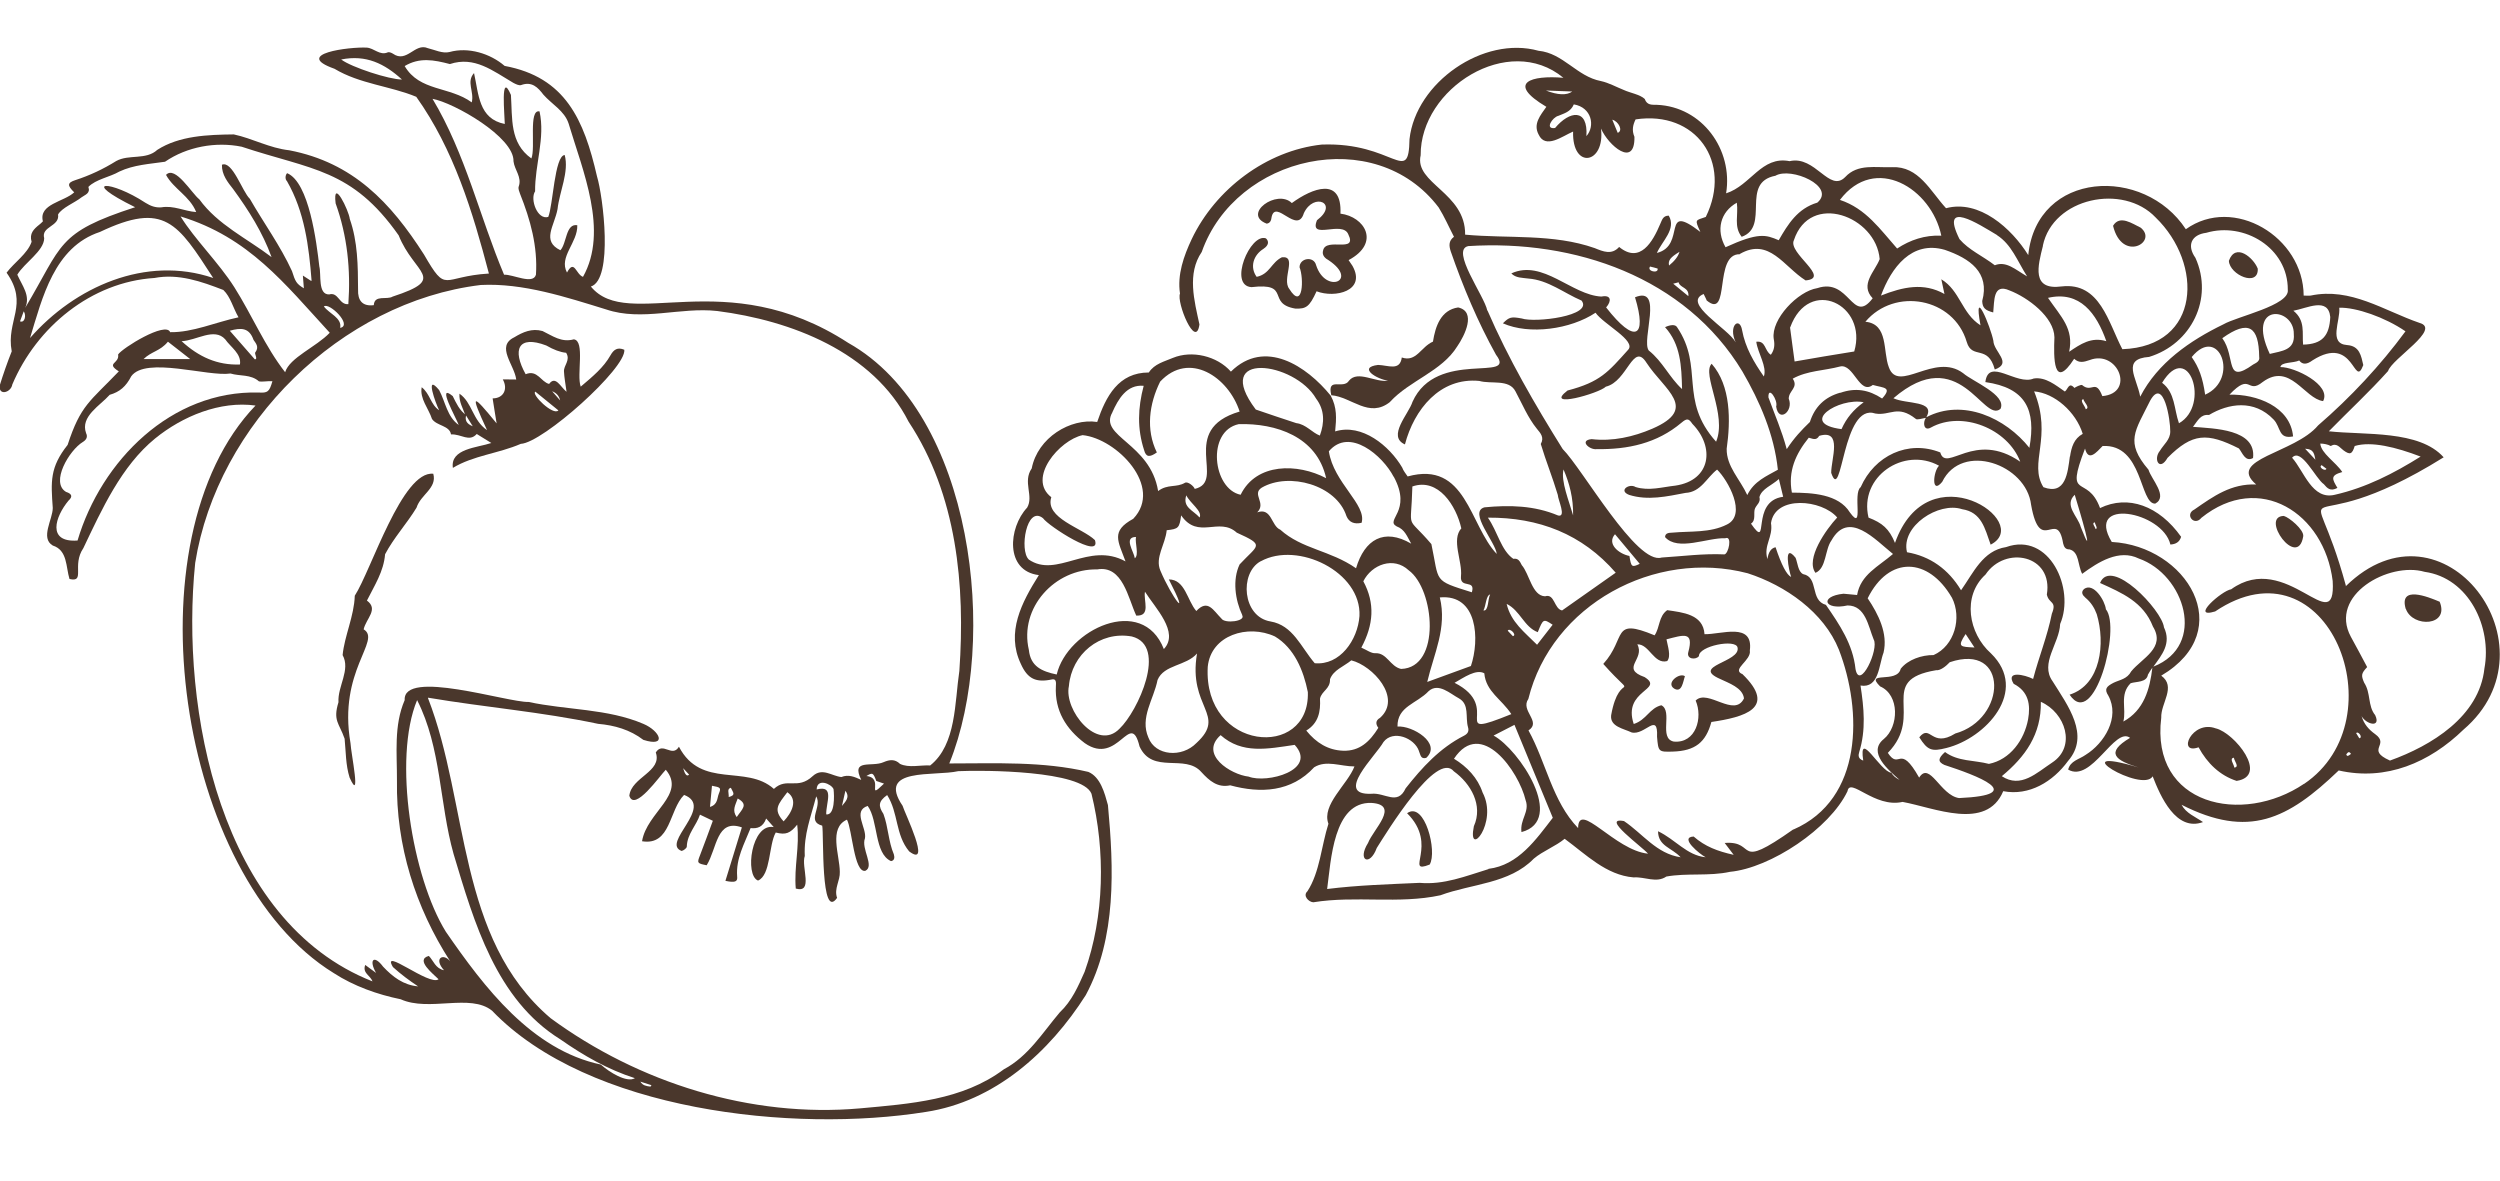 <svg xmlns="http://www.w3.org/2000/svg" viewBox="0 0 1748.3 826"><defs><style>      .cls-1 {        fill: #4a372c;      }    </style></defs><g><g id="Livello_1"><g><path class="cls-1" d="M663.9,533.9c32.6,0,65.3-1.6,97.2,5.9,8.5,3.6,11.4,14.8,13.7,23.2,4.1,44,6.1,92.8-15.5,132.9-25.4,40-63.7,74.4-111.9,81.7-92.3,14.8-235.8-.5-303.3-70.8-15.2-12.3-44,1-63.9-8-16.2-3.3-32.8-9.2-46.8-18.3-109.1-67-144.4-303.6-54.7-396.9-24.8-3.4-51,7.4-70.3,23.1-23.5,19.2-37.2,49.5-50.1,76.6-8.3,12.2,1.7,24.2-9.7,21.6-2.6-8.4-1.3-20.1-11.7-23.4-8.9-5.2,0-18.3,0-26.3-1.3-18.5-2.1-28.3,10.4-44.1,9.1-27.9,15.6-30.3,35.8-51.4-9.5-6,.6-5.2-.5-11.8,2.8-4.4,33.4-23.4,36.4-15.6,15.6.3,31.9-7,47.8-10.4-3.9-6.7-5.5-14.2-10.6-19.1-15.5-6-31.4-11.6-48.2-8.4-44.2,2.8-82.4,34.3-99.4,74.5-.8,5.4-9.3,8.2-8.9,1,2.5-8.1,5.4-16.4,8.5-24.2-4.1-21.6,12.2-32.6-3.6-55,5.3-7.1,14.7-13.3,17.5-21.6-1.7-5.8,1.5-8.9,5.4-12,.8-.6,1.5-1.3,2.5-2.3-3.1-12.2,14.8-13.6,21.9-20.3-5-4.8-4.8-6.7.7-8.5,10.2-3.3,19.7-7.8,28.7-13.4,8.9-4.9,20.8-.5,28.7-7.8,15.4-9.9,35.4-10.6,53.5-10.8,13.1,2.8,25,9.6,38.8,11.1,44.6,8.6,70.9,36.5,94.2,72.9,16.2,28,12,15.3,45.4,13.3-11.4-43.5-24.6-86.8-50.8-123.6-18-7.5-39.6-9-57.2-19.6-29.7-10.5,10.8-15.4,22.5-14.8,5.2.3,9.2,5.8,14.8,3.3.8-.4,2.5.3,3.5.9,9.8,7,15.4-7.8,24.5-3.8,4.7,1.1,10.2,3.9,15.1,2.7,13.2-3.7,28.5,1,38.6,9.7,42.5,7.9,55.5,37.6,64.6,77.3,4.2,13.7,11.6,71.9-4.3,77,26.2,31.9,93.8-16.6,180,39.4,87.9,49.4,105.5,208.2,70.7,294h0ZM612.8,546.1c-2.2-5.8-2.6-6-6.9-3.4,12.8,1.2-.7,18,12.3,5.3-2.5-.9-4-1.4-5.5-1.9ZM420.2,744.5c5.8,5.2,18,12.9,23.8,9.5-19-6.1-35.9-15.8-52.2-27.2-44.8-27.8-60.3-81.9-74.6-129.6-10-35.5-8.5-74.2-25.5-107.6-17.1,41-3.4,124.1,20.1,162,26.8,38.8,59.9,82.6,108.5,92.9ZM299.3,488.2c28.8,74.1,20.1,167.9,85.7,223.8,61.5,45.2,140.1,69.9,216.5,63.1,34.8-3.2,71.6-5.6,100.5-27.3,17.1-9.1,27-25.5,39.1-39.8,8.5-8,12.9-18.3,17.4-28.4,13.9-38.8,14.6-84.7,4.8-124.5-6.5-16.4-75.7-16.6-93.2-15.8-16.6,3.8-57.3-2.9-38.9,24.2,1.4,4.9,20.6,43.9,4.6,31.9-9.8-11.8-7.4-26.8-15.4-39.4-6.3,4.5-6.2,7.7-2.6,13.2,3.4,9.1,3.4,19.1,7.3,28.3.6,2.1.5,4.3-2,4.7-11.8-5.3-8.8-28.2-16.3-38.6-10.8,3.5-.6,15.3-1.9,22.6-2.9,7.3,7,19.6.2,22.8-7.9,1.4-9.1-28.9-12.8-35.8-13,5.8-5.1,24.6-5,36.5.3,6.2-4.2,11.7-1.9,18.2-11.6,16.5-9.2-44.8-10.4-50.5-11.3-3,.2-13-4.2-20.5-3.9,15-8.7,26.4-8,41.7-2.7,7.5,6.3,26.3-6.3,22.8-1.3-15.1,2.8-29.5,1-44.7-4.9,6.1-8,7.3-15,5.5-5,8.7-3.4,29.8-12.4,33.6-9.5-3.7-4.6-40.3,11-37.4-1.9-2.1-3.3-3.7-5.3-6-2.2,6.1-6.3,7.2-10.9,6.7-4.4,11.1-10.3,21.3-9.4,33.7.5,3.9-1.5,4.6-8.2,3.2,3.8-12.5,7.7-24.8,11.5-37.4-17.8-6.2-17.3,14.6-24.6,26.5-6.7-1.3-6.8-1.6-4.7-6.9,3.2-8.2,6.1-16.4,9-24.2-2.9-1.4-5.8-2.8-9-4.3-2.5,7.6-9,13.6-9.2,22.3,0,1.1-2.1,2.7-3.6,3.1-14.8-5.4,23.2-31,1.7-39.2-10.6,10.5-9.2,35.7-29.4,32.4,3.3-20.4,31.1-32.7,16.6-50-4.1,4.1-21.9,29.8-25.5,18.2,1.4-13.1,23.2-16.8,18.5-30.3,5-7.8,11.4,3.9,16.2-4,15.7,29.9,46.9,12.1,66.4,29.5,9.1-8.5,16.4,1.1,27.2-9,6.7-6.1,13.2,0,20,.7,4.9-2,9.1-.2,13.9,2-7.4-15.1,7.4-8.7,15.6-12.4,4.2-1.8,7.9-2.3,11.5,1.2,6.2,3,14.3.7,21.1,1.1,18.4-14.6,17.1-44.4,20.4-66.1,4.2-59.7-1.7-123.2-35.5-174.3-24.8-48.9-82.3-70.8-133.8-77.4-25.8-2.9-52.6,7.4-77.7-1.1-28-8.6-58.1-18.6-87.7-17.1-97.6,11.8-184.3,97.2-199.7,194.4-10.5,102.3,17.3,250.6,124,292.6-1.5-4.2-7.2-5.7-5.1-11.5,2.9,2.1,5.2,3.9,7.6,5.6-5.3-9.2-1.5-13,4.9-4.4,6.8,7.2,14.2,12.9,24.5,13.8-6.2-4.1-12.1-8.5-17.6-13.5-8.7-14.6,25.6,13.6,31.9,8.5-3.6-3.6-16.7-13.7-6.8-16.3,3.3,3.4,4.6,8.8,10.6,10-7.4-8.2-.7-12.3,4.3-6.3-24.3-37.7-37.9-80.9-37.2-126.2.1-19-2.3-38.6,5.4-56.4-1.3-22,71.8,1.7,86.7,1.3,26.5,5.7,55.2,4.6,80.2,15.3,11.7,4.9,16.9,16.6,0,11.2-9.3-7.1-20.1-10.2-31.6-11.2-39.7-8.4-78.7-11.5-119-18.3h0ZM217.9,196.3c-1.9-24.1-4.9-48.2-17.2-69.6-1.6-1.5-1.1-4.5.1-5.6,15.4,6.4,20.6,48.6,22.5,65.2,1.5,5.6-1.2,19.8,6.9,19.6,6.5-1.9,6.9,7.4,13.4,6.8,1.7-24.1-.7-47.7-8.9-70.5-2.2-18.5,9.3,5.1,9.9,10.9,5.6,16,5.7,32.7,5.8,49.4-.3,7.7,3.1,11.9,11,10.9.4-7.5,9.2-3.5,13.2-6,38.8-12.7,15.1-15.5,4.2-42.8-32.8-46.6-60.8-45.7-109.8-62-18.1-3.7-38.3,0-53.6,10.5-10.8,1.6-21.8,2.1-32,6.9-6.7,3.9-16.3,5.3-21.6,10.7,1.6,4.6-2.4,5.5-4.8,7.3-4.6,3.7-13.8,7.3-16.4,12,1.3,8.5-12,8.2-9.7,16.6-.1,8.9-13.9,17.2-18.8,25.5,3.4,7.7,9.4,14.7,5.5,23.2,26.5-44.4,21.7-52.5,76.9-70.4-40-19.7-16.8-18.9,7.2-3.1,3.7,2.3,7,3.5,11.1,3.2,8.6-1.5,16.1,2.7,24.4,3.3-4.5-11.2-15.8-16.2-21.1-26,6.4-6.9,18.1,13.1,23.3,17.1,12.9,17.8,33.3,27.3,50.5,40.4-6.2-17.2-16-32.7-26.8-47.5-3.8-4.8-8.1-10.1-7.9-17.1,7.3-3.1,14.3,18.9,19.5,23.8,9.7,16.9,21.4,32.9,29.5,50.6,2.3,7.3,3.1,8.9,8.3,12-.2-2.5-.4-5-.7-8.9,2.7,1.8,4.2,2.7,5.7,3.7h0ZM54.2,378.1c16.6-56,65.6-105.2,126.7-103.6,6.3.4,7.5-.5,9.6-7.9-3-.3-6.8.6-9.4.1-5.8-5.1-13.3-3.5-19.9-5.5-15.7,2.4-59.2-12.1-69.4,1.9-3.7,7.2-8.1,11-15.1,13-6.6,7.5-20.7,15.1-16.5,26.8,1.4,2.8,0,4.8-2.3,6.2-9.4,5.7-22.9,28.3-11.7,34.9,4.1,1.3,4.8,3.3,1.7,6.1-9.3,11.2-15.3,29.4,6.3,27.9h0ZM283,46.2c10.4,17.8,31.5,14.1,46.9,25.4,1.9-7.5-4-14.3,1.6-20.5,3.3,14.8,3.2,32,21.5,35.6,0-5.3-3.3-38,4.3-20.3,1.1,16.4-1,33.5,14.3,44.4,3.1-7.3-2.2-34.6,5.7-32.9,4.1,18.6-3.3,37.3-3.1,55.9-3.7,5.5,1.6,20.2,9.2,17.9,3.3-7.7,4.4-42.8,11.5-43.3,3.2,11.7-3.7,25.7-5,37.8-2.2,11.9-11.4,22.3,2,28.8,4.5-4.9,3.7-18.9,11.8-17.5.4,12.2-13.1,22.1-7.2,33.1,5.2-9.7,6.2,1.3,11.2,3,18-32.1-.2-74.2-10.1-107.3-2.9-8.8-11.7-13.4-17.6-20.1-3.8-5-8-9.5-15.6-6.7-1.4.5-3.8-.7-5.5-1.6-14.3-8.4-27.1-18.8-44.3-13.1-11.2-2.9-21.2-4.9-31.8,1.5h0ZM21,236.4c31.3-35.8,81-58,128.1-42-24.9-38.4-34-53.7-79.2-32.2-32,10.5-40.3,46.1-48.9,74.2h0ZM302.4,69c23.3,38.8,33.1,82.9,50.1,123.1,6.3-.3,20.3,7.2,22.3,0,1.3-19.7-3.9-38.5-11.1-56.5-.6-1.6-1.4-3.6-1-5,2.5-6.7-2.9-11.7-3.6-17.8.6-16.9-41.7-41-56.7-43.7h0ZM126.3,151.4c9.8,15.9,26.7,32.3,37.6,49.5,12.1,19.1,21.6,41.7,35.5,59.4,3.1-10.2,21.8-17.7,31.2-27.6-31.7-34.5-56.5-66.7-104.2-81.3h0ZM167.8,254.9c1.2-7.5-6.6-12.2-10.3-17.6-7.6-8.5-20.2.9-30.5,1.3,12,11,25,16.9,40.8,16.3h0ZM238.6,41.6c7.1,5.4,33.8,14.1,42.5,14-12.2-11.1-25.1-17.5-42.5-14ZM117.4,239c-5.4,6.6-11.5,6.7-17,12.1,10.8,0,21.2,0,32.6,0-5.9-4.6-11-8.6-15.5-12.1h0ZM178.1,251.3c2.7,0-.7-4.1.6-5.1,2.5-3.6.4-5.9-1.4-8.5-3-8.5-8.5-8.7-16.6-6.4,6.2,7.1,11.8,13.5,17.5,20h0ZM550.6,554c-6.3,8.4-10.3,12-2.6,20.4,5.8-6.1,10.3-15.1,2.6-20.4ZM577.7,569.5c6.2,1,5.8-13,5.2-17.7-1.7-3.8-11.6-7.8-11.8.3,12.9-3.4,6.4,9.5,6.7,17.4h0ZM497.9,549.5c-.5,5.1-.9,9.6-1.4,14.8,5.6-1.7,4.9-6.2,6.2-9.3,1.7-4.1,1.2-4.4-4.8-5.5ZM515.9,558.4c-1.7,4.8-4.1,8.3-.7,13,3.8-5.7,8.4-8.7.7-13ZM237.9,229.3c8.9-1.8-7.7-18.1-11.4-15,3.5,4.9,12.8,8,11.4,15ZM588.8,563.6c2.5-3.1,5.8-6,2.4-10.6-.8,3.5-1.6,7-2.4,10.6ZM14,224.7c3.2,1.4,4.6-4.1,2.6-7-.9,2.3-1.7,4.7-2.6,7ZM509.6,557.4c5.3-1.4,3-3.2,1.5-6.5-2.9.8-1.3,3.5-1.5,6.5ZM454.8,760c.3-.4.5-.7.8-1.1-2.6-.8-5.2-1.6-7.8-2.5,1.7,2.8,4.2,3.1,7,3.5h0ZM477.7,537.2c1.4,4.7,2.7,6,4.2,4.5-1.3-1.4-2.6-2.8-4.2-4.5Z"></path><path class="cls-1" d="M325.5,290.5c-1.8-5-4.6-9.6-4.2-15.2,9,6.2,9.1,18.6,19.3,25.5-12.2-26.3-10.5-25.8,6.7-4.7-.9-5.7-1.9-11.4-2.8-17.5,7.7,0,10.9-6.6,7.1-13.3,3.4,0,6,.1,9.4.1-1.2-10.2-14.5-23.2-1.4-29.5,6.1-3.7,12.4-6.5,19.8-4.4,7.1,3.4,13.2,8.2,21.9,5.8,8,1.1,1.8,24.8,4.8,33.1,8.6-7.3,16-13.4,20.8-21.9,2.3-4.1,5-5.9,9.7-3.9,1.5,12.8-57,65.1-72.4,65.8-15.7,6.8-33.1,8.1-47.5,16.8-2-13.5,17.2-14.1,26.9-17.4-3.9-2.4-6.9-4.3-10.2-6.3-5.3,5.9-10.8-.1-18,.3-1-6.3-10-5.9-13.3-10.8-2.4-7.4-8.7-14.2-7.2-22.2,5.9,4.6,6.2,12.2,12.2,16.1-2.4-4.6-10.3-26.5,0-14.1,4.4,8.3,5.6,18.7,13.7,24.4-1.5-4.3-16-30-4.2-20.2,2.5,5,4.7,10,9.4,13.3-.9,3.4,0,6,4.6,7.8-2-3.2-3.4-5.5-4.8-7.7h0ZM395.8,246.7c-4-.4-8.6-2.1-13.8-5.1-19.8-7.5-23.9,3-14.4,20.1,8.2-3.4,10.7,5.4,16.4,6.8,4.5-6.1,7.9,2,12.2,5.5-.8-5.9-1.6-10-1.8-14.2-.3-4.3,4.8-7.9,1.5-13.1h0ZM374.4,273.9c-3.3,1.6,12.5,17.1,16.1,13.1-6.1-4.9-11.1-9-16.1-13.1h0ZM391.7,280c-.7-3.1-2.5-5.2-5.6-6.4,2.1,2.4,3.5,3.9,5.6,6.4Z"></path><path class="cls-1" d="M303,331.3c2.8,10.1-8.8,14.5-11.7,23.7-6.7,11.1-15.9,21-22,32.6-1,12.1-7.3,21.6-12.7,32.4,8.3,6.1-.5,12.4-2.3,20.1,12.8,7.7-18,28.8-9.2,79.5.4,7.5,7.7,42.6-.6,24.2-2.8-8.9-2.6-18.1-3.5-27.2-3.8-11-8.3-12.5-4.3-25.5-.7-11.2,8.6-22.6,2.9-33,1.3-13.4,8.1-27.4,8.5-41.5,11.4-17.6,33.2-87.7,54.9-85.3h0Z"></path></g><g><path class="cls-1" d="M1640.5,409.5c-25.2-92.4-37.6-23.6,68.4-89.7-17.1-19.2-55.2-15.4-80.3-18.2,14.4-14.7,27.9-27.1,41.4-42.1,2.8-8.8,37.6-29.4,22-33.7-25-8.6-48.1-25-76.1-19.1-1.6.2-3.3,0-4.9,0-.2-41-49-70.3-82.4-46.4-29.2-44.6-104.2-41-110.2,18.1-11.7-18.8-34.3-39-57.5-32.8-11.1-12.1-19.1-29.5-37.7-28.7-11.5.5-24-2.6-32.8,6.9-11.1,11.3-20.8-15.3-38.9-11.1-19.7-3.9-27.1,17-44.4,22.5,5-30.6-16.8-60.6-48.4-61.9-3.3-.1-6.9.5-8.5-4.1-3.4-3.2-10.2-4.2-14.7-6.3-5.3-2.1-10.4-5-15.9-6.2-16.9-3.2-26.3-19.5-43.7-21.2-38.4-10.7-85.8,22.1-90.2,61.8-.6,33.1-10.8,1.9-61.4,3.8-38.6,4.2-74.3,31.2-90.9,66.1-5.6,11.9-10.2,24.9-8.2,38.1-2.6,6,11.1,39.6,13.6,21.6-3.6-16.6-8.8-35.5,1.6-50.7,23.7-67.4,121.2-89.9,165.7-31.1,4,6.4,7,13.4,10.7,20.5-4,2.9-3.4,6.6-2.3,10.1,8.6,24.8,18.9,49.4,31.7,72.4,15.1,19.8-41.6-4.5-58.4,32.9-2.6,8.4-18,24.2-5.3,29.8,6.4-24.4,24.5-47.1,52-44.4,8.2,2.4,20.8-1.5,25.3,7.3,4.8,8.9,8.6,18.3,15,26.2,2.5,3,5.3,6,2.7,10.6,3.5,11.7,8.4,23.8,11.9,35.6.1,3.4,6.2,15.9.2,14.4-16.6-7-33.9-7.4-51.5-5.7-11.4,3.2,7.9,24.5,8.6,32.6-19.1-20.1-21.3-65.5-62.3-54.2-1.3-2-3-3.9-3.8-6.2-8.9-15.2-28.2-31.1-46.9-25.3.9-9.1,1.4-16.7-3.1-25h.1c0,.1,0,0,0,0h-.1c-16.8-20.7-46.1-40.2-69.8-16.8-9.7-11-27.3-15.1-40.6-9.6-5.8,2.5-12.9,4.1-16.8,10.2-21.2,0-30,16.6-36.1,34.6-18.7-2.8-41.6,10.9-45.8,32.5-6.5,9.4,1.6,19.3-3.2,27.4-13.2,14.1-15.6,44.3,8.2,47.2-12,19.1-23.1,40-12.6,62.1,4.7,10.5,10.6,13.3,22,10.8,3-.5,2.6,2.8,2.5,4.8-.9,17.1,7.1,29.9,20.2,39.8,23.5,16.4,31.9-24,38.3,2.3,9.1,19.9,31.9,4.8,43.3,18,5.5,6,11.3,11.1,20.1,9.2,21.4,5.8,42.8,4.7,58.7-12.6,8.5-5.3,18.4-.6,28.2-.6-4.8,12.6-23.2,26.8-18.2,40.1-4.9,15.2-6,33.9-14.7,47.2-3.4,3.1.8,7.5,4.1,7.7,29.7-4.8,59.7,1.4,88.9-4.9,21.8-8.1,48.2-8,65.3-25.6,6.4-5.4,15.2-8.6,21.6-13.9,15,11,29,25.4,48.2,27,7.8-.6,15.9,4.2,22.9-.6,14.3-2.6,30-.1,44.5-3.3,28.4-2.7,69.8-30.3,82.2-56.4,1.7-10.1,18.9,12,38.5,7.5,22,4,58.7,20.5,70.4-7.5,18.2,3.5,34.8-6.7,45.3-21.1,15.7-18-.2-38.8-10.8-55.8-9-12.5,4.8-26.5,5.3-40,10.6-24.7-7.5-64.6-37.8-53.8-16.3,2.5-22.8,17.9-31.5,30.2-8.8-14.7-21.6-23.8-37.8-26.6-4.5-18.3,22.3-35.5,38.5-30.1,13.6,2.1,15.9,13.3,20,24.8,30.5-15.6-43.8-66.2-66.9-1.2-4.1-10-8.9-14-18.5-17.7-6.9-28.6,24.7-49.9,49.3-36.3-4.1,3.9-5.6,20.7,2.2,11.3,13.8-28.2,58.9-12.4,62.2,16.1,6.4,35.9,18.2,1.8,22.4,27,.6,2.4,1.6,4.2,4.4,4.1,7,1.7,5.7,11.1,8.9,17.1,11.3-8.3,25.8-17.5,39.6-10.7,32,11.2,47.9,60.8,10.2,75.6,6-8.3,12.7-16.2,7.4-27.5-1.4-12.1-37.1-49.6-44.7-31,15.2,6.9,30.3,13.2,37,30.5,9.1,14.9-7.6,22-15.2,31.3-2.9,5.5-8.1,5.9-12.4,8-5,2.6-6.6,4.4-3.6,9,8.3,15.2-2.8,33.3-15.9,41.4-4.5,3.2-10.7,4.1-12.2,10.3,16.4,9.5,32.6-30.4,43.3-22.2-17.7,10.5-10.2,15.8,5.9,20.7-54.9-16.4,2.8,18.4,9.9,6.2,5.5,14.2,16.4,38.9,35.2,32-5.5-3.8-11.8-6.1-15-12.1,46.9,23.8,74.2,10.3,109.9-24,33.2,7.6,63.6-5.6,87.2-28.5,67.9-57.9-14.2-167.2-82.3-100.3h0ZM1484.9,504.6c2.3-8.9-2.9-18.9,5.1-26.8,3.9-1.3,11.2-.4,12.1-6,.9-1.7,2-3.3,3.1-4.9-1.8,15.2-5.9,29.8-20.3,37.7ZM1629.9,311.9c4.2-2.5,6.3,1.1,8.9,3,4.6,3.4,6.1,2.8,7.9-3,11.5-3.5,28.9.8,46.1,7.4-18.9,11.8-38.1,21.7-60,26.7-15.9,3.9-21.5-16.5-29.9-25.9,6.4-7.4,16.5,14.7,22.2,18.5,2.4,2.8,4.5,5.3,9.5,2.6-3.6-6.1-5.3-8.7,3.4-11.1-4.6-7-14.8-13-15.4-19.9,2.4,0,5.5.6,7.3,1.7ZM1612,313.8c6.5.2,6.4,4.3,7.2,7.7-2-2.2-4.1-4.4-7.2-7.7ZM1623.6,325.3c1.1.9,2.2,1.7,3.3,2.5-.6,2.2-6-1.1-3.3-2.5ZM1629.6,221.7c-.6,13-5.5,19-19,19.3-.8-8,1.8-16.8-6.8-23.7,9.4-1.6,24.4-9.9,25.8,4.4h0ZM1604.1,233.6c1,11.4-8.4,11.8-16.8,13.9-17.1-36.2,17.2-33,16.8-13.9ZM1542.9,162.8c26.4-7.8,57.2,10.5,57,39.8,1.6,10.9-35.6,18.7-45,24.2-23.3,11.3-46,26.9-58.2,50.6-2.5-13.5-13.2-26.4,6.2-27.8,29.5-9,45.3-40.7,32.4-69.3-6.2-8.7-2.8-16.2,7.6-17.5h0ZM1532.7,249.7c19.1-23.2,33.8,15.4,9.4,26.3-1.7-11.8-4.3-19-9.4-26.3ZM1523.8,296c-3.5-9.8-2.6-21.4-11.8-28.3,18.6-30.5,34,15.7,11.8,28.3ZM1554.1,236.5c18.5-13.2,25.5-8.1,25.8,13,.6,3.1-2,4.2-4.2,5.4-20.2,14.5-11.9-5-21.6-18.4h0ZM1428.6,171.8c7-33.5,56.1-43.8,78.9-19.7,33.3,32.2,32,90.1-23.3,92.1-9.8-18.6-15.6-47-42.4-43.9-21.4,2.9-16.7-14.3-13.1-28.5h0ZM1432.2,208.3c22.4-5.2,34,11,40.8,30.3-10.5-3.2-18,2-26,7.4,3.4-16.2-5.6-24.3-14.8-37.7h0ZM1396.6,164.5c10.1,6.5,14,17.7,21,28.8-8.3-4.8-14.6-11-22.6-7.8-8.6-6.6-18.1-10.6-24.7-18.3-14-28.3,13.4-10.5,26.3-2.8ZM1357.6,164.8c-11.5-.5-21.8,3-30.9,9-11.8-13.3-21.8-28-40-34,24.6-32.4,64-8.1,70.9,25h0ZM1214.6,141.8c1.2,8.5-2.3,16.7,3.4,23.8,20.1-7.2-1.3-37.9,23.6-42.7,10.8-6.4,42.6,7.4,29.3,18.8-13.8,4.1-20.5,15-27,26.3-9.1-3.9-14.2-5.6-37.2,4.9-6.8-11.9-3.7-24.7,8-31.2h0ZM1216.7,177.6c20.6-11.8,30.7,8.9,46,18.5,18.1-1.6-12.6-19.1-8.2-28.1,11.3-34.2,57.5-16.8,60,13.2-3.3,8.7-14.1,17.8-4.9,27.4-14.3,18.9-16-14.7-38.7-7.1-13.6,2.1-32.5,21.8-30.5,35.4.8,4.2.6,7.6-2,11.2-4.5-2.7-3.4-10-10.2-9.1,1.1,8.1,7.7,17.4,5.3,24.3-7-10-13-20.3-15.2-32.3-1.6-9.9-10-3.5-4.5,8.4-5-9.5-37.9-27.4-22.4-33.8.9,2,1.7,3.2,2.1,4.5,16.8,13.9,4.7-32.8,23.2-32.3h0ZM1286.9,274.6c-10.9,3.1-17.8,9.9-21.2,20.5-6,5.8-11,11.1-16.2,19-3.5-13.1-8.3-23.8-12.8-36.2-.3-8.7,6.9,2.1,5.4,6.4,1.8,11.8,12.4,3.1,8.8-5.5,0-5.7,7-7.7,2.8-14,10.3-5.7,21.9-5.5,33.1-8.5,9.6-2.2,13.5,20.2,22.9,12.9,7.7,2.2,13.8,1.4,6.5,9.5-9.4-6.2-18.6-7.7-29.2-4h0ZM1303.3,281.3c-7.2,5.3-12,11-15.5,18.8-30.7-4-1.8-22.3,15.5-18.8ZM1227.4,355.4c1.1-2.5,4-4.1,3-7.8,1.6-5.8,8.8-8.2,13.6-12.6,1.1,4.4,1.9,7.9,3,12.4-23.5,3.1-8.8,38.5-22.5,18.8,3.8-2.5,1.4-7.5,2.9-10.9h0ZM1251.9,229c13.1-36.1,54.5-16,44.8,16.8-14.4,2.3-27.5,4.5-41.7,7-.9-7.5-2.3-16.2-3.2-23.9ZM1131.3,92.9c-1.3-3.1-2.6-6.2-3.8-9.2,4.3,1.1,7.8,7.7,3.8,9.2ZM1109.4,95.2c1.3-19.7-11.8-17.8-21.9-5.7-7.5,1.2-1.9-7.5,2.3-8.5,3.9-1.7,8.6-2.7,10.8-8,12.5,2.1,15.1,15.1,8.8,22.2h0ZM1081.1,63.3c7,.3,12.5.5,18.4.7-3.8,2.8-10.2,2.5-18.4-.7ZM993.5,108.5c-.3-46.7,61.5-85.9,99.8-54.1-22.2-1.9-40.5,3.3-11.9,20.3-4.2,6-9.4,12-5.4,19.4,4.8,10.4,16.6,1.1,24.1-2.1-.8,26.9,22.6,22.8,19.5-2.1,5.2,11.9,23.8,27.8,23.4,5.8-2-4.7-1-8.5.8-12.2,42.1-6.4,67.9,29.9,49.1,68.2-7.2,2.6-8,1.4-3.8,10.5-27.9-21.5-9.4,9.4-30.4,14.7,3.5-8.2,13.8-16.7,8.3-26.1-4.2,0-4.7,3.2-6,5.9-5.2,12.3-14,28-28.7,16-5.2,5.8-11.2,3.2-17.1.8-29-10.2-60.5-6.6-90.6-9.4.4-29.4-35.7-35.8-31.1-55.5h0ZM1173.9,197.5c.9,3.9,7.5,3.4,6.8,9.6-3.7-3-6.7-5.5-10.6-8.7,2.1-.5,3-.8,3.8-1ZM1167.2,185.7c-.8-3.6,1-5.8,7.3-9.6-.9,3.2-3.4,6.4-7.3,9.6ZM1153.9,186.4c1.8.4,3.6.9,5.3,1.4.8,3.7-7.7,2-5.3-1.4ZM1040.1,217.2c-2-10.2-26-42.5-13.3-45.1,74.2-4.7,151.8,21.5,191.7,87.7,12.3,21.2,22.2,44.1,24.8,68.7-7.9,4.5-16.6,7.9-21.4,17.7-5.2-11.3-14.6-20-14.4-32.4,2.8-19.6,3-44-10.5-59.4-7.2,7.2,11,35.5,3.1,54.5-26.4-29.5-8.2-51.9-27.3-80.1-1.2-2-4.5-1.8-8.4,0,10.9,12.1,11.5,27,11.9,43.3-9-8.3-13.5-19.2-23.3-27-5.4-7.2,10.7-45.5-9.6-37.2,8.6,28.3-.1,32.9-20.2,7.1,4-4.6,3.5-9-3.3-7.6-20.8-1-41-26.3-63-16.2,3.1,3.3,7.7,3,11.9,3.6,13.8,1,24.8,10.1,37.2,15.4,8.4,10.7-32.5,15.7-41.9,12.5-7.2-1.3-8.6-1.1-13.1,3.4,18.4,8.2,47.2,4.3,64.8-7.4,5.4,7.9,28.7,19.6,22.8,25.9-14.1,15.7-19.5,22.5-42.4,28.5-17,13.1,22.2,2,26.8-2.7,15.2-3.6,19-31.8,28.5-16.6,12.5,19.1,36.7,31.8,4,46-13.2,5.7-27.9,9-42.4,7.3-9,.8-1.6,7.7,3.5,7,21.8.3,42.1-4,59.3-18.5,3.7-3.1,5-3.1,7.6.8,15.9,16.3,13,39.5-11.8,43.2-9.2,1-18.6,3.9-27.9,1-4.4-2.8-12.3,2.5-4.5,5.5,13.1,4.1,26.3,1.1,39.4-1.4,10.8-.5,14.9-10.8,22.1-16.3,7.5,7.3,21.1,31.5,6.9,38.4-11.8,6-25.5,4.5-38.3,5.7-2.3.1-4.9.2-5,3.1,8.9,10.1,29.6.3,42.2.8,5-2,2.2,11-.7,11.3-14.7-.7-29.4,1.3-43.9,2.2-17.4,5.5-55.2-61.9-69.2-75.9-19.4-31.1-38-63.1-52.6-96.9h0ZM1146.7,394.3c-5.6,2.7-6,2.2-7.2-5.5-7.6-1.5-16-8.6-10.1-15.2,5.7,6.9,11.5,13.7,17.3,20.7h0ZM1093.4,328.3c4.2,9.8,6.9,20,6.7,32.1-2.8-9.9-8.7-24-6.7-32.1h0ZM1040.5,362c35.6-.2,65.9,11.4,89.4,38.5-12.1,8.5-24.6,17.4-37.5,26.4-5.7-1.1-5.1-12-11.9-9.9-9.1-.3-10.9-15.6-16.3-21.8-1.3-2.5-2.3-5-5.9-4.4-8.6-5.9-11-19.1-17.8-28.8h0ZM1053.6,422.3c9.5,4.6,12.2,16.2,21.8,19.8,3.8-9.4,3.9-9.5,10.4-5.2-3.5,4.5-7,9.1-10.9,14-8.7-8.8-18.3-15.8-21.3-28.7h0ZM1058,444.9c-1.2-1.3-2.4-2.5-3.6-3.8,1-2.5,6.8,2.9,3.6,3.8ZM1038,470.9c1.2,12.9,12.1,18,18.9,28.5-45.9,18.6-5-4.3-39.7-21.9,6.5-3.7,15.2-9.9,20.9-6.6h0ZM953.4,406.5c5.9-11.8,21.2-17.5,31.7-7.7,18.2,13.2,22.9,68.2-5.3,69-7.7-1.7-9.9-11.4-18-11-2.8.2-5.9-2.2-9.8-3.9,8.6-16,9.7-31,1.4-46.4h0ZM992.3,525.3c1.1,2.4,1.1,5.8,5.1,4.7,11.1-10.2-9.8-22.8-20.1-21.9-.3-14.2,13.6-16,21.8-24.8,6.9-6.1,15,1.8,21.2,5.1,7.5,4.3,4.3,13.1,6.3,20.1.9,3-.3,4.7-2.8,6-16.9,8.6-29.3,22.2-40.8,36.8-5.7,12.3-14.4,2.8-24,3.8-26.2,1.1,3.1-26.5,8.5-36.2,6.7-8.8,21.7-2.8,24.8,6.3h0ZM1042.1,415.7c-1.7,3-1,11.9-4.7,11.2,1.8-3.1,1.7-10.5,4.7-11.2ZM1028.5,465.8c-9.6,3.5-19.9,7.2-30.4,11.1,4.6-19.7,14-37.8,8.8-59.1,26.5-2.5,28,29.5,21.7,48.1h0ZM1022,369.4c-7.3,8,.8,23.1-.3,33.5-.9,9.2,10.4,1.8,7.6,11.3-27.5-8.6-22.6-6.8-28.3-33.7-18.4-21.5-14.1-7.7-13.3-40.3,18.2-6.3,30.7,13.6,34.2,29.2h0ZM974.7,333.4c13.1,24.3-6.4,30.1,2,34.7,5.8,2.1,7.4,7.3,10.2,12.1-19-11.1-32.6-3-38.6,17.2-18-12.6-37.8-13.3-53-27-6.4-2.6-5.9-15.7-16.1-12.1,6.6-6.6-4.1-12.7,3.2-17.3,19-11,52.2-1.9,59.2,19.9,1.8,4.3,5.4,5.9,10.6,4.7,3.7-12.7-19.6-28-22.9-50,14.4-17.1,37.7,3.1,45.3,17.8ZM868.7,430.3c2.6,4.2-12.2,6-14.5,2.3-5.8-5.8-9.5-13.9-17.6-5.3-6.4-7.4-7.8-22.1-19.2-22.1,15.9,31,1.9,12.4-5.9-6.1-4-9.2,3.5-18.4,4.4-28.3,8.2-.9,8.9-1.5,10.1-10.4,11.9,17.3,26.5.8,38.9,12.1,20.1,9.1,14.9,8.3,2,22.2-5.1,10.6-3.2,24.8,1.9,35.6h0ZM829.6,346.4c2.7,5.6,11.5,11.1,9.3,15.5-4.5-5.1-12.1-7.1-9.3-15.5ZM881.7,392.5c25.8-14.2,70.5,7.4,69,38.3-1.2,16.8-13.7,34.7-31.3,33-9.8-11.5-15.2-26.5-30.9-29.2-19.7-3.2-21.9-33.9-6.9-42.1h0ZM920.4,278.8c6,7.9,5.9,16.8,2.6,25.8-5.4-2-9.7-7.9-16.5-8.7-9.3-3-18.6-6.2-28.3-9.5-31.3-41.5,27.3-33.5,42.2-7.6h0ZM927.4,334.4c-19.9-10.5-48.8-10.9-59.8,11.6-19.5-4-24.1-44.5-1.3-49.4,25.9-.7,54.6,8.6,61.1,37.8ZM777.9,288.3c4.1-9.2,10.1-19.6,21.9-18.5-4.1,15.5-4.6,30,.3,45,1.3,4.9,3.8,5.2,8.9,1.6-7.8-16-5.4-33.9,2.3-49.5,20.3-21.8,47.8-3.2,55.6,20.9-43.4,12.8-8.8,48.9-31.4,54.1-.5-1.8-4.8-5.4-6.8-4.3-6.1,3.6-12.1.7-18.8,5.8-5.5-33.7-41.8-38.1-32-55h0ZM719.4,391.2c-6.6-6.2-1.6-38.1,10-28.8,3.8,5.5,41,29.5,36.3,15.3-8.8-8.5-35.2-15.3-30.5-30-17.2-13.2,5.8-40,21.9-43.4,23.8,2.4,56.7,36.1,35.4,58.5-15.9,8.7-10.6,15.5-5.4,29.8-25.9-14.2-48,12.3-67.8-1.4h0ZM793.6,390.4c-.6-4.6-8.1-14.8.8-14.9-.8,4.3,2.3,12.6-.8,14.9ZM739,471.7c-10.6-2.2-18.3-5.7-19.5-17.2-6.9-29.5,18.2-56.9,47.8-56.3,17.8-3.1,21.6,20.1,27.3,32.3,10.5.5,4.9-10.5,6.1-16.7,7,11.2,24.3,28.4,13.2,40.1-15.1-38.6-67.5-13.5-74.9,17.7h0ZM782.9,509.6c-15.6,16.2-39-13.1-35.4-29.8,1.9-22.3,21.6-38.7,44-34.7,25.4,6.4,4.2,52.4-8.6,64.5h0ZM836.7,519.6c-10.2,10.5-28.8,9-33.6-3.8-6.1-14,3.7-26.6,6.4-40.3,4.5-10.8,20-9.7,27.6-18.5-6.5,38.1,21.2,42.7-.4,62.6ZM873.2,543.1c-12.5-1.4-34.8-15.5-19.6-29,15.1,13.4,32.8,9.6,51.8,6.8,16.2,17.7-19.5,27.2-32.2,22.2h0ZM844.6,466.3c2.2-22.2,28.1-30,47-21.2,13.5,8.1,20,23.8,23,38.9,1.6,47.6-73.3,41.2-70-17.7h0ZM939.3,525c-10.6-.4-18.8-5.5-25.8-14.1,8.6-5.2,10.1-13.4,9.6-22.3,1.1-5.4,7.3-6.8,7-13.6,2.4-6.5,9.5-8.8,14.9-13.2,15,3.7,35.7,26.3,20.1,40.2-3.4,1.9-3,4.6-1.2,7-5.9,9.5-13,16.4-24.6,16h0ZM1040.9,607.8c-16,4.9-31.1,11.1-48.1,9.6-21.6,1-43.2,1.6-64.7,4.3,2.7-19.8,4.3-61.2,31-60.2,20.2,1.3,1.3,18.4-2.4,28-7.8,12.4,1.3,16.7,6.1,3.5,6.8-10.7,41.9-68.4,53.9-53.6,11.9,8.6,20.6,23.8,14,38.4-4.7,23.2,17.3-2.4,6.1-23.6-3.4-10.2-10.8-18-20-23.6,19-28.8,45.4,9,50.1,29,3,8.1-4.1,13.4-2.9,22.3,31.2-8.3-1.6-57.8-19.5-67.5,5.2-2.7,10-5.1,14.6-7.5,8.9,21.5,17.8,43.3,26.8,65-11.7,15.1-24.1,33.2-45,35.7h0ZM1254.1,580c-42.1,29.7-24.8,7.6-48,9.5,2,2.7,3.8,5,6.3,8.3-11.3-2.5-20-5.8-28-12.8-10.4.5,4.5,12.5,8.4,14.5-13.2-1.3-21.2-12.5-33.3-18.2.1,10.5,9.5,11.4,15.8,18.2-16.9-2.5-26.4-16.4-39.6-25.3-16.9-3.2,13,18.2,16.8,22.8-23.2-2.3-48.7-37.6-48.9-17.9-18.1-18.8-22.3-45.8-34.7-68.3,9.4-6.1-5.9-13.8-.1-22,16.3-65.9,88.5-104.9,153.4-87.9,26.3,8.5,53.3,27.2,63.8,53.5,16.5,42.9,16.9,104.5-31.8,125.7h0ZM1435.1,533.3c-10.8,7.1-21.9,18.3-35.2,9.5,16.4-13.6,27.7-29.2,27.3-52,17.2,7.6,25,31.3,7.9,42.5h0ZM1374.6,443.4c2.2,3.3,3.7,5.7,6.2,9.4-9.9-.5-12.3-.2-6.2-9.4ZM1367.3,513c-16.8,10.4-17.2-7.1-25.1,2.6,5.8,9.2,8.7,10.1,18.9,7.5,27.5-6.8,58.2-39.9,31.2-66.2-15.7-14-20.3-40-3.8-55.1,13.8-20.6,47.5-13.7,42.9,14,1.5,6.7,7.2,4.3,3.5,13.4-3.1,15.6-9.1,30.3-13.1,45.6-6-3-19.4-6.1-13.6,3.4,10.5,5.4,11.9,14.7,10.1,24.8-2.7,14.5-12.5,28.2-27.4,31.2-10.3-2.7-21.7-1.6-30.7-8.3-4.9,4.4-5.2,6.8-.5,9,22,7.2,59.7,21,10.3,23.2-13.1-1.9-20.5-26.1-27.9-14.3-14-24.8-13.5-4.7-21.9-17.3,26.2-26.8-8.2-50.8,33.7-57.8,3,.4,7.1-2.9,9.6-5.6,41.3-14,40.3,39.8,3.7,49.9h0ZM1365,417.9c7.2,14.2,1.8,33.7-12.8,40.2-8.3-.1-18,3.2-23,9.6-2.5,10.6-25.6,1.2-14.4,12.3,13.8,6,13.1,28.2,2.6,36.8-11.7,9.4,3.3,21.7,11,28.6-2.8-1.4-4.7-3.1-5.7-5-7.8-.6-23.1-31.1-19.7-8.5-3.7-1.3-3.5-3.7-2.8-6,4.8-15.5,3.3-30.8.9-46.5,13,2.2,12.8-14.5,16.1-23,3.2-13.3-3.6-26.9-11.1-38,14.9-30,42.4-28.7,58.8-.6h0ZM1323.7,387.5c-10.2,8.8-22.5,14.3-25,28.6-3.7-.3-6.6-.7-9.5-.9-17.1,1.8-13.5,11.8,2.8,8.2,12.6,0,14.5,14.5,18.3,23.8,3.9,6.7-9.8,36.1-12.7,20.7-1.8-17.3-11.1-31-20.7-44.9-11.4-3.2-4.8-19.3-15.9-21.5-3.6-1.6-3.9-8-5.3-11.4-8.8-11.1-4.7,9-3.1,13.4-3.1-1.4-6.8-8.4-10.9-20.8-3.1.6-5,3.4-5.7,8.3-2.9-9.8,4.1-15.2,2.5-25.2,2.9-19.7,35.6-16.5,46.3-3.9-7.6,8.1-22.4,28.9-15.2,38.7,7.7-3.2,6.5-16.2,11.2-22.7,12-21.4,30.5-.5,43,9.5h0ZM1356.9,316.4c-22.6-9-46,2.3-55.7,24.3-5.8,4.3,2.6,31.6-7.5,17.7-8-13-26.6-13.8-40.6-13.9-2.8-15,2.6-27,11.8-38.4,2.2.4,5.2,2.5,7.3-1.3,16.6-4.9,8.3,16.3,8.4,25.9,7.8,22.7,7.6-49.5,30.9-41.5,10.3,1.7,15.5-6.4,28.2,3.7.8,1,4.5-.3,7.1-.7-2.3,3.3-1.5,9.6,3.5,6.8,21.8-12.1,53.8.8,62.5,23.9-32-22.2-51.7,7.9-55.9-6.4h0ZM1419.3,313.3c-16.7-21.1-46.7-34.9-72.2-21.5,6.8-11.9-14-9-23-13.3,46.2-39.7,62.9,17.9,74.9,7.4,4.5-9.7-19.5-19.1-26.1-24.9-20-15-45.4,14.5-52-4.2-4.3-11.1-.1-30.2-16.4-31.8,20.5-24.3,61.8-16.9,70.9,14.2,3.7,12.5,14.8,1.4,19.6,19.2,12.6-4.5-.8-12.4-1-20.1-1.8-9.4-14.4-40.1-9-10.8-13.2-8.4-14.2-24.2-27.4-32.2.9,4.3,1.5,7,2.2,10.3-14.5-8.2-29-5-44.4,1.1,7.2-19.5,21.4-38.7,44.6-32,17.5,6,31.7,15.8,26.2,35.8.2,4.8,2,6.5,7.7,8,.9-8-.3-20.6,11.4-15.4,12.8,4.9,31.2,18.6,31.4,32.8-.6,14.1-.8,37.6,13.8,15,3.5,3.2,6.7,2.3,10.8.9,19.8-7.6,32.2,23.2,8.9,25.2-4.8-12.4-7.3-1.9-14.1-7.7-.7-.6-4.9,1.5-5.4,2-4-4.5-4.5,1-6.7,2.5-6.4-4.4-13.5-10.4-21.8-9.1-12,5.2-31.6-15.2-33.8,2.5,28.2,4,35.6,19.3,30.8,45.9h0ZM1458.6,286.2c-.4-2.2-4.6-6.2-1.7-7.1.5,2.3,5,6,1.7,7.1ZM1447.5,319.2c-1.5,11.1-2.8,27.4-18.5,21.5-10.6-17,6.7-34.6-6.5-67,14.3,1.2,29.2,14.3,34,29.7-6.2,3.4-7.9,9.3-8.9,15.9ZM1455.1,368.5c-2-7.5-11.9-15-4.2-22.5,3.6,11.7,14.9,50,4.2,22.5ZM1465.5,370c-.3-1.6-3.1-4.4-.5-4.7,0,1.4,2.4,4.3.5,4.7ZM1611.3,548.1c-43.1,29.2-107.5,15.3-99.9-46.2-.4-10.3,10.7-21.6,0-29.4,54-31.9,17.5-90.7-34.6-93.5-18.9-31.3,35.5-21.5,41,1.8,3.7-.2,6.4-1.7,7.5-5.4-15.4-21.7-37.1-29.6-56.7-20.1-9-24.5-25-4-10.5-41.6,2.4,9.5,8.1,2.5,12.3-1.8,28.3-1.5,25.8,40.7,36.8,40.3,9.2-5-2.7-16.9-4.7-23.7-16.7-19.6-9.4-26.9,1.2-48.4,9.4-16.8,14.2,14,14,21.7,0,5.7-4.6,9-7.2,13.4-4.9,5.9-.3,14.8,5.3,5,17.5-17.6,27.8-17.7,49.9-6.6,2.4,2.8,4.4,9.8,9.9,6.7,2.4-20.3-27.4-20.6-42-21.8,3.5-4.5,5.3-8.9,11.2-8.3,13.5-8.1,31.6-11.1,45.2,3.2,5.2,5.4,3.1,13.9,13.6,11.8-1.9-20.9-25.6-29.7-44.5-29.2,15.3-16.2,12.1.2,23.3-8.9,19.1-14,29.1,11.7,42.2,13.4,6-11.3-20-24-29.9-23.8.7-3.7,8.8-2.6,13.2-4.6,2.3,3.1,5.4,2.8,9.3-.1,29.5-18.8,28.9,20.7,35.5,3.3-1.5-6.4-2.5-13.4-11.4-14-13.2-1-4.5-17-5.4-26.1,11.6-.4,32.1,6.7,46.3,16.5-17.5,23.8-38.5,46.3-61.1,65.8-16.4,19.6-64.3,23.5-43.3,41.3-17.4-.7-29.7,8.1-43.2,17.5-7.1,3.4-.1,12.1,4.9,5.8,40.6-32.6,86-3.2,91.8,44.2,2.5,42.2-32.2-22.2-71,5.8-6.5.9-29.2,20.9-11.2,15.5,79-53.2,129.1,75.4,62.2,120.6h0ZM1640.8,527.5c1.2-1.4,1.8-2.4,3.3-.3-1.5,1.2-2.8,2.3-3.3.3ZM1649.9,516.3c-.7-1.2-1.4-2.4-2.2-3.6,1.4-1.8,5,3.1,2.2,3.6ZM1671.2,531.8c-17-7.6.3-10.8-10.2-18.4-4.5-3.2-7.9-7.1-9.5-12.6,3.2,5.8,13.8,8.5,9.5-.7-5.3-6.5-2.9-15.4-7.7-22.7-2.2-5.1-2.1-6.4,2.1-10.9-3.8-7.1-7.5-14.2-11.4-21.2-15.7-29.1,26.6-52.7,51.6-45.4,30.9,4.3,47.2,38.6,41.8,67.6-3.6,33.6-37.1,54-66.1,64.4h0Z"></path><path class="cls-1" d="M883.7,173.9c3.5-2.3,3.9-5.1,1.6-7.2-11-4-26.5,33.1-10.1,34.1,28.1-3.3,10.2,11.5,30.6,15,7.6.3,9.9-1.2,14.9-12.1,12.9,5,35-.2,25.1-17.8-.9-1.4-1.8-2.7-2.7-4,22.6-12.1,11.2-30.4-5.7-32.5,1.2-26-19.6-17.9-34-7.4-10.3-10.1-35,7.7-17.6,14.4,2.4-.3,3.2-2.1,3.5-4.8,2.9-12.5,17.9,12.7,22.5-2.5,6.9-14.9,24.8-6.9,9.2,4.9-5.9,14.4,17.9-.2,21.9,9.9,6.6,13.4-15.5,1.9-17.6,11.1-1.1,3.5,1.4,5.7,4,7.1,21.1,14.3-2.3,23.7-8.9,3.4-1.6-6.7-11.6-5.1-11.6,1.4,3.1,7.5,2.5,30.7-7.2,15.1-5.4-6.9,5.8-23.2-5.1-22.1-7.5,3.6-8.5,11.8-17.7,13.7-5-6.9-2.2-15.3,4.8-19.6h0Z"></path><path class="cls-1" d="M972.1,281c13.8-15,36.2-21.3,47-38.8,5.1-7.4,13.6-24.3.6-27.2-12.1,1.8-15.9,13.2-17.6,23.9-8.5,3.7-11.6,14.6-21.8,11.1-1.3,9.7-9.5,5.4-16.6,5.2-14.6,1.8-.5,10.1,7,11-8.7,1.5-21.2-7.5-27.3,0-4,6.5-15.6-3.1-12.4,10.2,14.2,1.1,26.4,16.5,41.2,4.6h0Z"></path><path class="cls-1" d="M1447.3,485.8c17,25.4,36.2-46.6,25.4-59.7-.7-6.2-8.7-19-15.3-14.2-2.4,2.3-1,4.4,1.1,6.2,3.7,3.1,6.1,6.8,7.8,11.4,6.1,20.2,3,49.3-19,56.3h0Z"></path><path class="cls-1" d="M1549.6,509.4c-16.8-6.3-27.5,18.8-12.1,13.2,6.1,11.2,14.9,19.7,26.6,23.5,22.7-3.5-1.3-33.4-14.4-36.7ZM1562.5,536.8c-.2-2.3-3.8-6.5-.3-6.9.3,2.4,4.1,6.5.3,6.9Z"></path><path class="cls-1" d="M1610.7,375c.6-4.5-9.8-13.2-13.6-14.2-17,.4,9.8,37.8,13.6,14.2Z"></path><path class="cls-1" d="M1218.2,471.3c-7.3-3.3,6.7-9.5,5.5-16.4,2.6-20.1-20.1-11.1-31.7-11.4-.9-14-15.4-15.2-26.1-16.8-6.1,4.4-5,12-8.8,17.6-30.6-12.7-19.3,1.7-35.9,20,25.4,28.5,11.5,2.5,5.5,35.9-.9,8,8.7,9.3,14.3,12,9.2,2.4,18.6-14.8,17.8,3,.9,10.6,1,10.7,11.1,10.4,15.5-.5,23-6.4,26.9-20.7,22.9-3.4,46.4-9.6,21.6-33.6h0ZM1185.8,489.9c5.2,12,.2,30.1-15.3,28.7-10.8-2.2-.4-21.3-8.7-25.4-8.3,2-10.4,10.3-19.3,13.1-8-23.9,21.8-23.8,7.6-32.8-17.3-6.1.6-12.4-5.1-22.9,8.4-.3,11.6,14.2,20.9,11.7,2.9-3.4.3-10.7-.5-15.2,11.8-3,19.3-6,15.3,8.8-1.6,5.3,5.5,5.7,7.4,2.9-.2-7,25.7-12.2,27-6,2.4,10.3-33,12.9-12.2,22,6,2.9,15.8,6.1,16.7,13.6-6.7,13.8-25.2-6.8-33.7,1.4h0Z"></path><path class="cls-1" d="M1682.5,425.9c4.8,13.2,30.7,12.1,23.6-5.1-8.3-3.5-28.7-11.7-23.7,5.1h0Z"></path><path class="cls-1" d="M984,568.7c22.5,22.4-2.4,43.1,15.8,35.9,5.5-9.1-3.5-44.6-15.8-35.9Z"></path><path class="cls-1" d="M1497,159.2c-5.7-2.7-14.6-9.2-19.3-1.3,6.3,26,31.7,11.3,19.3,1.3Z"></path><path class="cls-1" d="M1578.9,187.9c-2.9-7.6-15.6-18.5-20.2-5.5.5,9.9,20.8,18.6,20.2,5.5Z"></path><path class="cls-1" d="M1170.7,481.5c5.6,3.4,6.3-5.1,7.6-8.6-3.6-2.8-13.6,4.6-7.6,8.6Z"></path></g></g></g></svg>